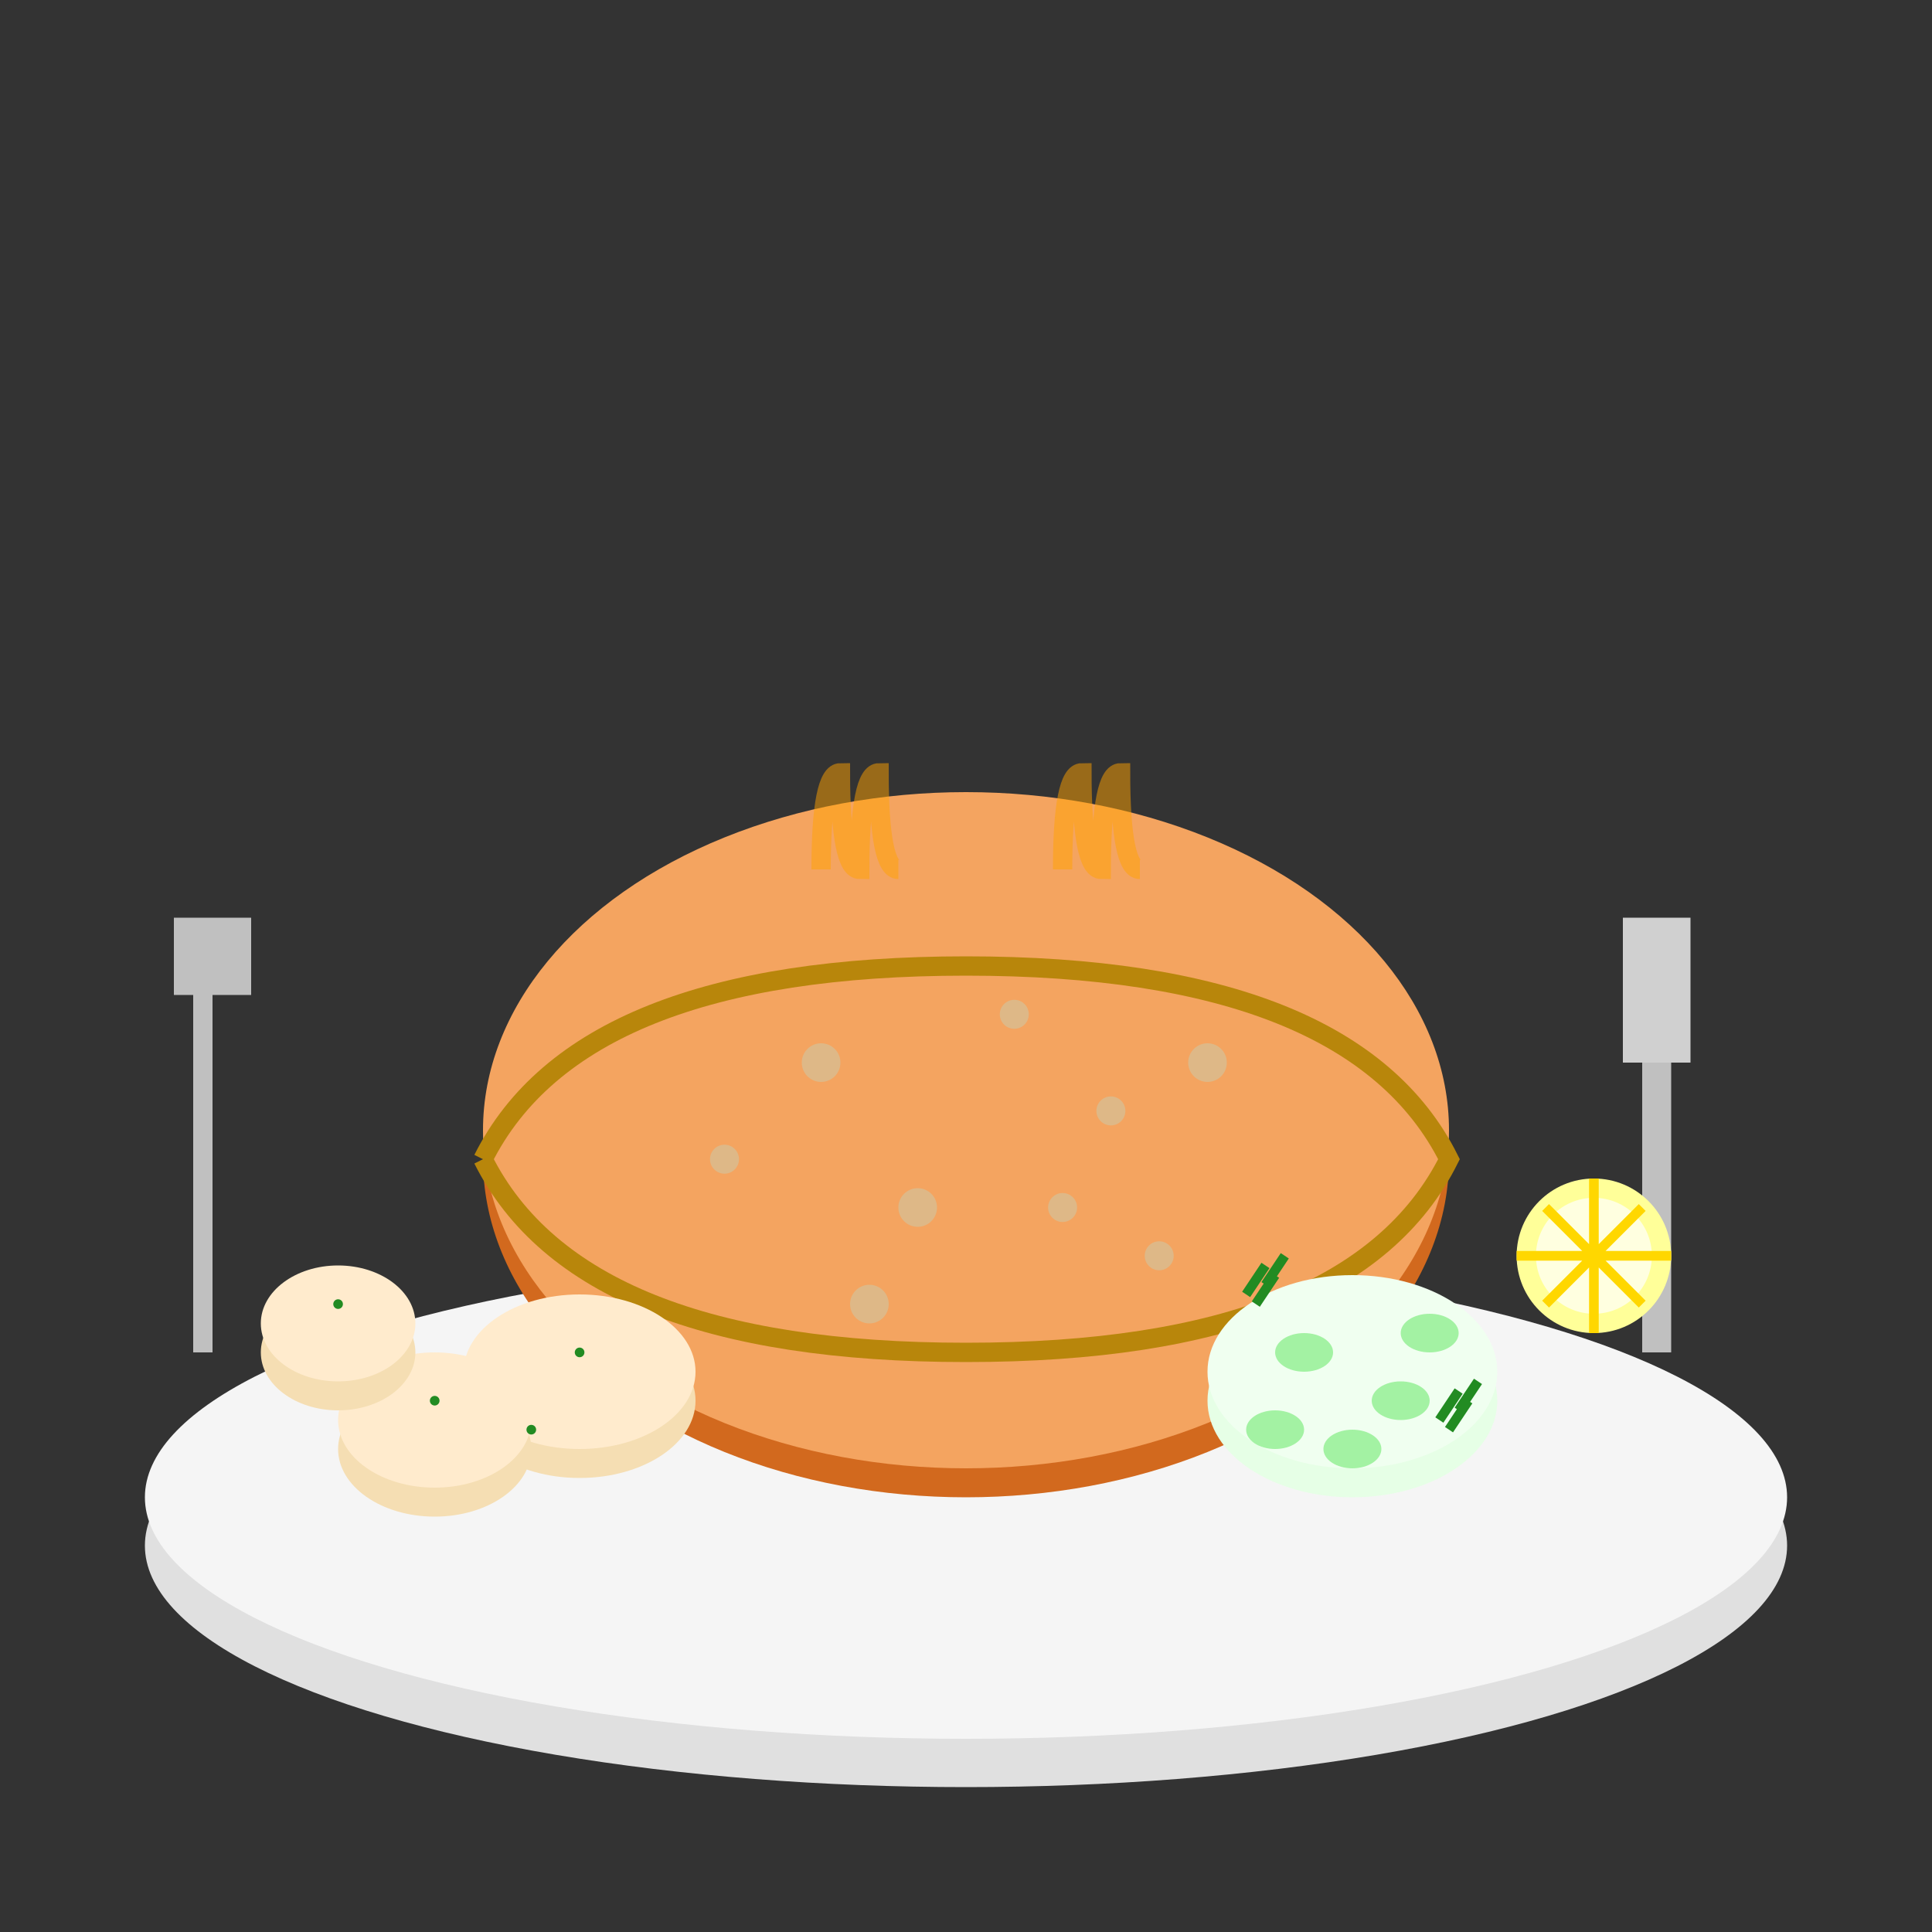 <?xml version="1.0" encoding="UTF-8"?>
<svg width="200" height="200" viewBox="0 0 200 200" fill="none" xmlns="http://www.w3.org/2000/svg">
  <rect x="0" y="0" width="200" height="200" fill="#333333" stroke="none"/>
  <!-- Plate -->
  <ellipse cx="100" cy="160" rx="85" ry="25" fill="#e0e0e0"/>
  <ellipse cx="100" cy="155" rx="85" ry="25" fill="#f5f5f5"/>
  
  <!-- Kotlet schabowy -->
  <ellipse cx="100" cy="120" rx="50" ry="35" fill="#D2691E"/>
  <ellipse cx="100" cy="117" rx="50" ry="35" fill="#F4A460"/>
  
  <!-- Breading texture -->
  <circle cx="85" cy="110" r="2" fill="#DEB887"/>
  <circle cx="115" cy="115" r="1.5" fill="#DEB887"/>
  <circle cx="95" cy="125" r="2" fill="#DEB887"/>
  <circle cx="110" cy="125" r="1.5" fill="#DEB887"/>
  <circle cx="105" cy="105" r="1.5" fill="#DEB887"/>
  <circle cx="90" cy="135" r="2" fill="#DEB887"/>
  <circle cx="120" cy="130" r="1.5" fill="#DEB887"/>
  <circle cx="75" cy="120" r="1.5" fill="#DEB887"/>
  <circle cx="125" cy="110" r="2" fill="#DEB887"/>
  
  <!-- Golden brown edges -->
  <path d="M50 120 Q60 100 100 100 Q140 100 150 120 Q140 140 100 140 Q60 140 50 120" stroke="#B8860B" stroke-width="2" fill="none"/>
  
  <!-- Potatoes -->
  <ellipse cx="60" cy="145" rx="12" ry="8" fill="#F5DEB3"/>
  <ellipse cx="60" cy="142" rx="12" ry="8" fill="#FFEBCD"/>
  <ellipse cx="45" cy="150" rx="10" ry="7" fill="#F5DEB3"/>
  <ellipse cx="45" cy="147" rx="10" ry="7" fill="#FFEBCD"/>
  <ellipse cx="35" cy="140" rx="8" ry="6" fill="#F5DEB3"/>
  <ellipse cx="35" cy="137" rx="8" ry="6" fill="#FFEBCD"/>
  
  <!-- Potato seasoning -->
  <circle cx="60" cy="140" r="0.5" fill="#228B22"/>
  <circle cx="45" cy="145" r="0.5" fill="#228B22"/>
  <circle cx="35" cy="135" r="0.5" fill="#228B22"/>
  <circle cx="55" cy="148" r="0.5" fill="#228B22"/>
  
  <!-- Mizeria (cucumber salad) -->
  <ellipse cx="140" cy="145" rx="15" ry="10" fill="#E6FFE6"/>
  <ellipse cx="140" cy="142" rx="15" ry="10" fill="#F0FFF0"/>
  
  <!-- Cucumber slices -->
  <ellipse cx="135" cy="140" rx="3" ry="2" fill="#90EE90" opacity="0.8"/>
  <ellipse cx="145" cy="145" rx="3" ry="2" fill="#90EE90" opacity="0.8"/>
  <ellipse cx="140" cy="150" rx="3" ry="2" fill="#90EE90" opacity="0.8"/>
  <ellipse cx="148" cy="138" rx="3" ry="2" fill="#90EE90" opacity="0.8"/>
  <ellipse cx="132" cy="148" rx="3" ry="2" fill="#90EE90" opacity="0.8"/>
  
  <!-- Dill -->
  <path d="M130 135 L132 132 M131 133 L133 130 M129 134 L131 131" stroke="#228B22" stroke-width="1"/>
  <path d="M150 148 L152 145 M151 146 L153 143 M149 147 L151 144" stroke="#228B22" stroke-width="1"/>
  
  <!-- Fork and knife -->
  <rect x="20" y="100" width="2" height="40" fill="#c0c0c0"/>
  <rect x="18" y="95" width="2" height="8" fill="#c0c0c0"/>
  <rect x="20" y="95" width="2" height="8" fill="#c0c0c0"/>
  <rect x="22" y="95" width="2" height="8" fill="#c0c0c0"/>
  <rect x="24" y="95" width="2" height="8" fill="#c0c0c0"/>
  
  <!-- Knife -->
  <rect x="170" y="100" width="3" height="40" fill="#c0c0c0"/>
  <rect x="168" y="95" width="7" height="15" fill="#d0d0d0"/>
  
  <!-- Lemon slice -->
  <circle cx="165" cy="130" r="8" fill="#FFFF99"/>
  <circle cx="165" cy="130" r="6" fill="#FFFFE0"/>
  <path d="M165 122 L165 138 M157 130 L173 130 M160 125 L170 135 M170 125 L160 135" stroke="#FFD700" stroke-width="1"/>
  
  <!-- Steam -->
  <path d="M85 90 Q85 80 87 80 Q87 90 89 90 Q89 80 91 80 Q91 90 93 90" stroke="#ffa200" stroke-width="2" fill="none" opacity="0.5"/>
  <path d="M110 90 Q110 80 112 80 Q112 90 114 90 Q114 80 116 80 Q116 90 118 90" stroke="#ffa200" stroke-width="2" fill="none" opacity="0.5"/>
</svg>
